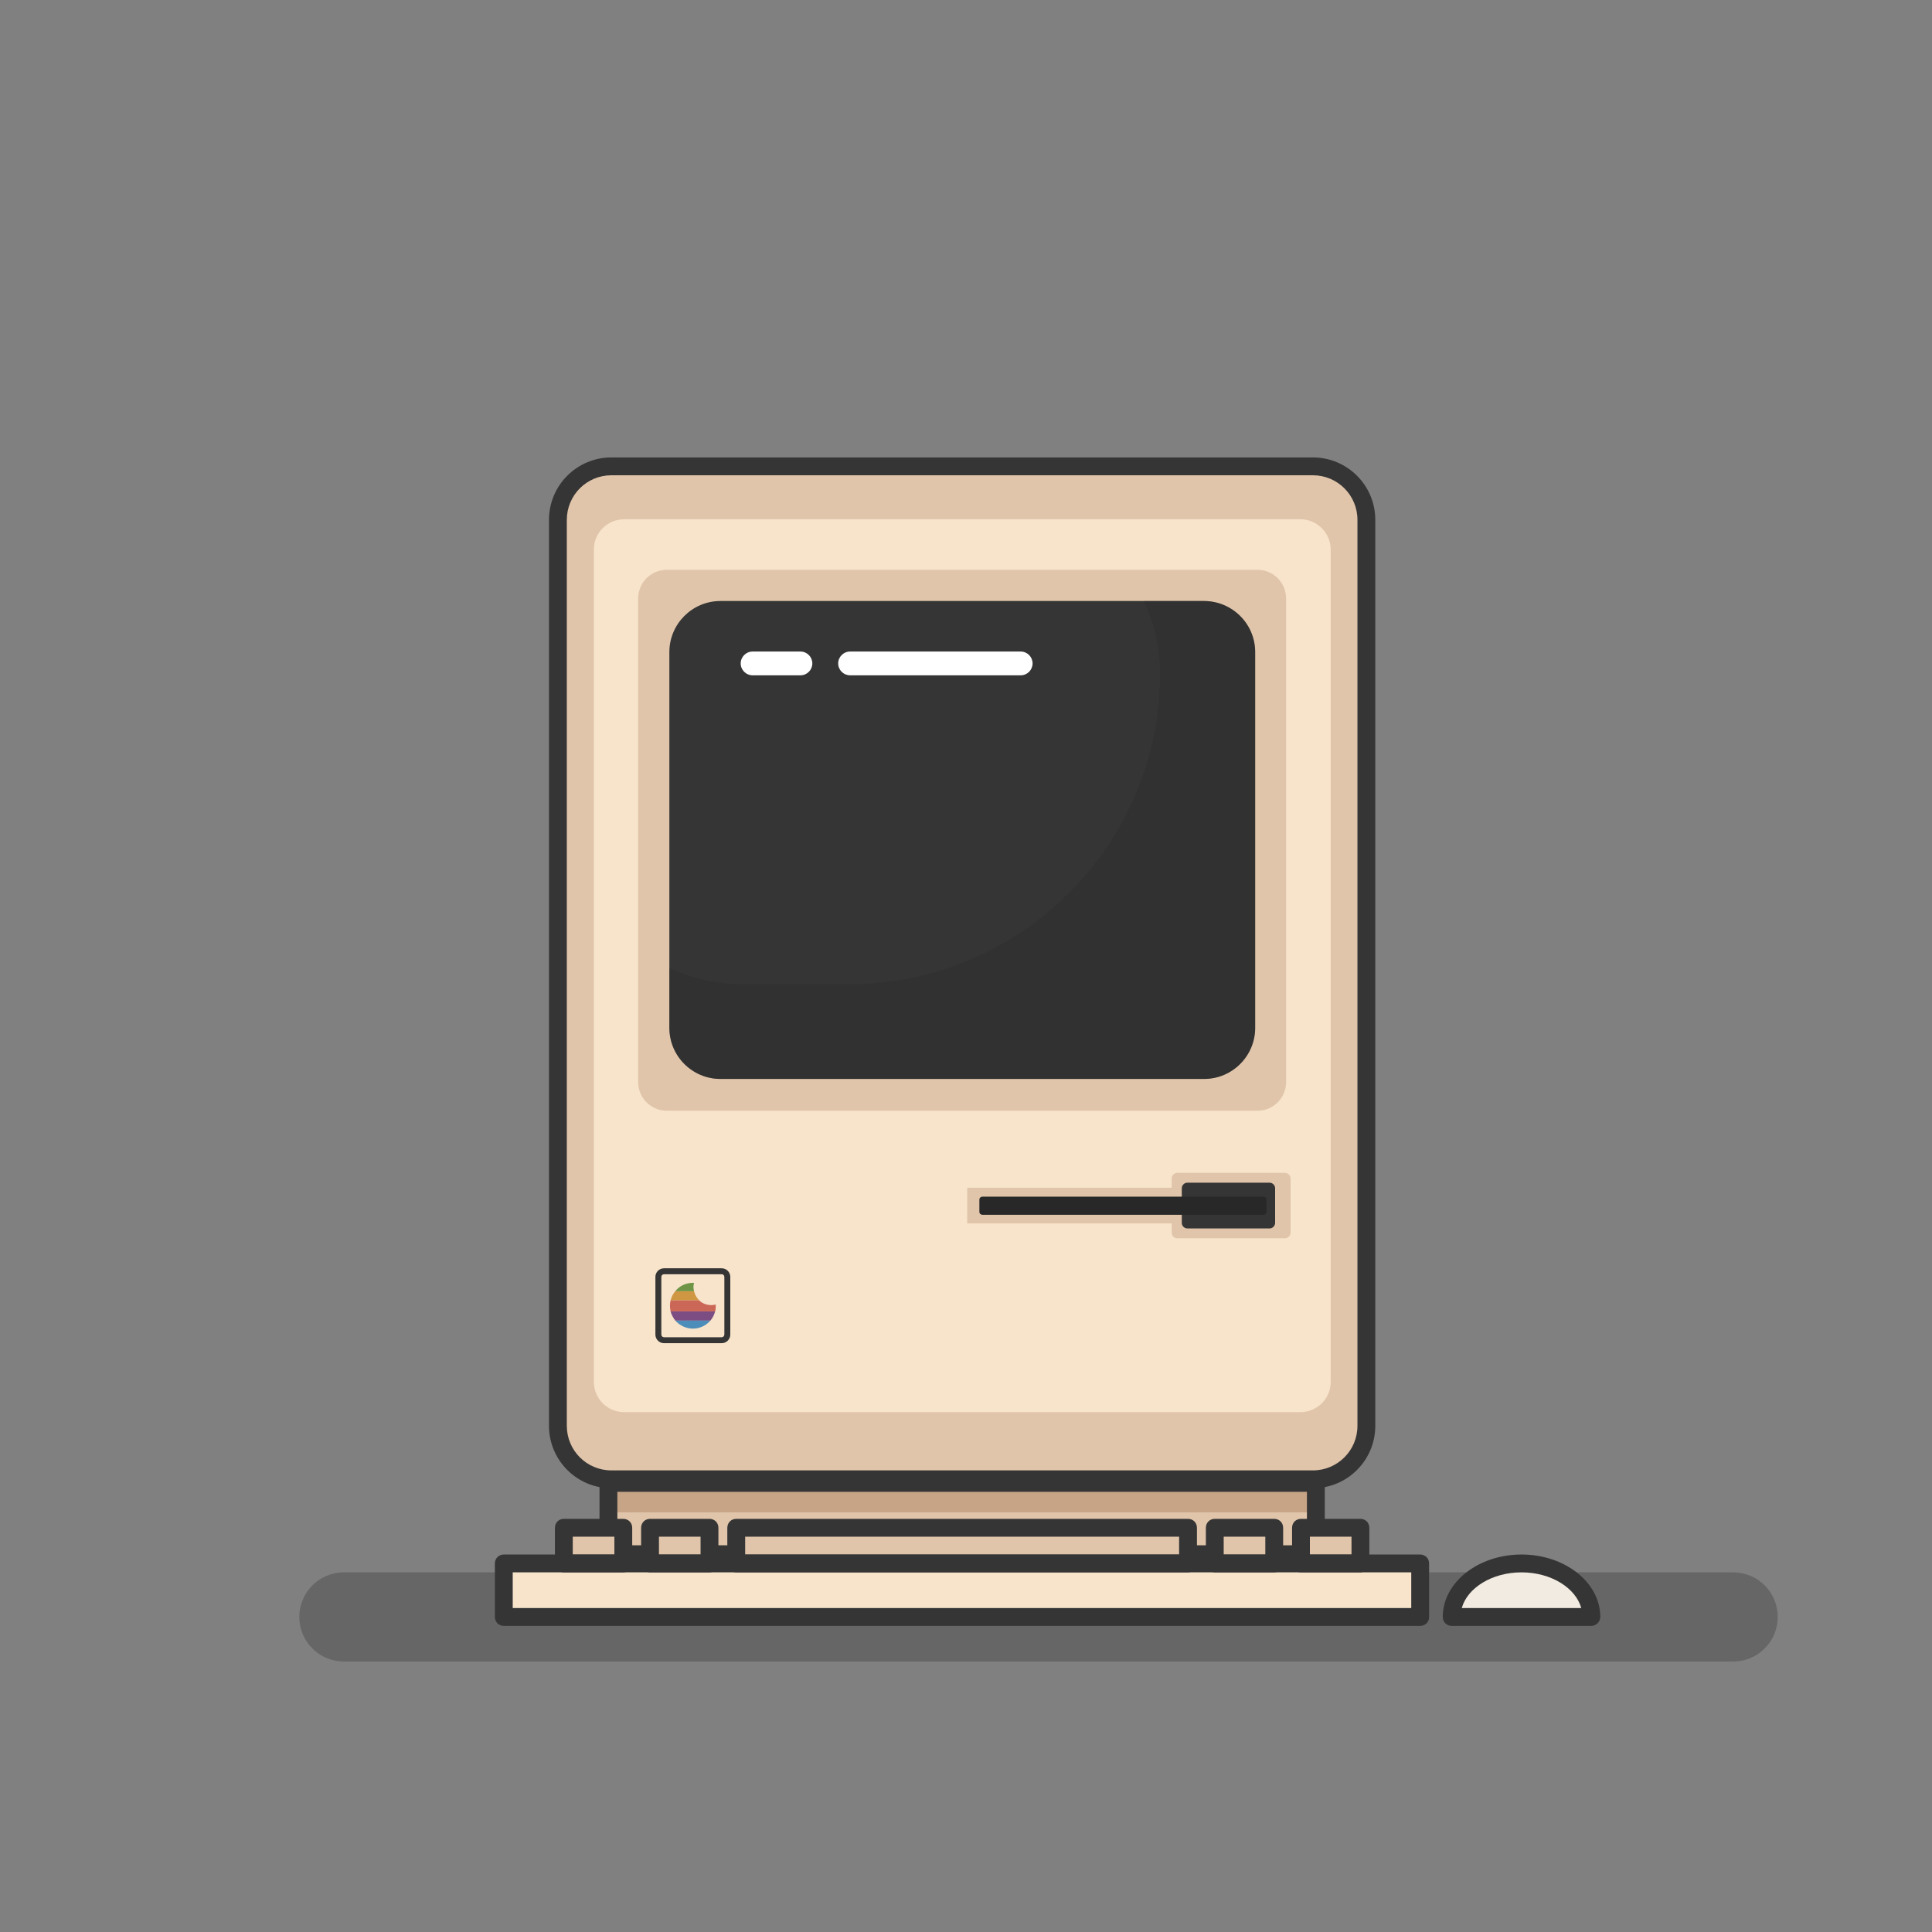 <?xml version="1.0" encoding="UTF-8"?><svg version="1.1" id="Layer_1" xmlns="http://www.w3.org/2000/svg" xmlns:xlink="http://www.w3.org/1999/xlink" x="0px" y="0px" viewBox="170 125 650 650" style="enable-background:new 0 0 1000 1000;" xml:space="preserve" width="1000px" height="1000px">

<rect x="170" y="125" width="650" height="650" fill="#808080" stroke="none"/>

<g>
	<g id="Layer_1_1_">
		<path d="M285.7,654h467.4c8.3,0,15,6.7,15,15l0,0c0,8.3-6.7,15-15,15H285.7c-8.3,0-15-6.7-15-15l0,0
			C270.7,660.7,277.4,654,285.7,654z" style="opacity:0.34;fill:#353535;enable-background:new    ;"/>
		<path d="M375.7,281.9h236c9.9,0,18,8.1,18,18v304.8c0,9.9-8.1,18-18,18h-236c-9.9,0-18-8.1-18-18V299.9
			C357.7,289.9,365.8,281.9,375.7,281.9z" style="fill:#F7E4CB;"/>
		<path d="M375.7,281.9h236c9.9,0,18,8.1,18,18v304.8c0,9.9-8.1,18-18,18h-236c-9.9,0-18-8.1-18-18V299.9
			C357.7,289.9,365.8,281.9,375.7,281.9z" style="fill:#E0C5AA;"/>
		<path d="M617.7,309.9v280c0,5.7-4.6,10.2-10.2,10.2H380c-5.7,0-10.2-4.6-10.2-10.2v-280c0-5.7,4.6-10.2,10.2-10.2
			h227.5C613.1,299.7,617.7,304.3,617.7,309.9z" style="fill:#F7E4CB;"/>
		<g>
			<path d="M611.7,625.7h-236c-11.6,0-21-9.4-21-21V299.9c0-11.6,9.4-21,21-21h236c11.6,0,21,9.4,21,21v304.8
				C632.7,616.3,623.3,625.7,611.7,625.7z M375.7,284.9c-8.3,0-15,6.7-15,15v304.8c0,8.3,6.7,15,15,15h236c8.3,0,15-6.7,15-15V299.9
				c0-8.3-6.7-15-15-15H375.7z" style="fill:#353535;"/>
		</g>
		<path d="M602.7,326.4V489c0,5.4-4.3,9.7-9.7,9.7H394.4c-5.4,0-9.7-4.3-9.7-9.7V326.4c0-5.4,4.3-9.7,9.7-9.7H593
			C598.4,316.7,602.7,321,602.7,326.4z" style="fill:#E0C5AA;"/>
		<path d="M592.3,344.4v126.4c0,9.5-7.7,17.2-17.2,17.2H412.4c-9.5,0-17.2-7.7-17.2-17.2V344.4
			c0-9.5,7.7-17.2,17.2-17.2H575C584.6,327.2,592.3,334.9,592.3,344.4z" style="fill:#353535;"/>
		<path d="M575,327.2h-20.2c3.6,7.6,5.5,15.8,5.5,24.2l0,0c0,57.8-46.9,104.7-104.7,104.7l0,0h-36.2
			c-8.4,0-16.6-1.9-24.2-5.5v20.2c0,9.5,7.7,17.2,17.2,17.2c0,0,0,0,0,0H575c9.5,0,17.2-7.7,17.2-17.2c0,0,0,0,0,0V344.4
			C592.3,334.9,584.5,327.2,575,327.2z" style="opacity:0.3;fill:#282828;enable-background:new    ;"/>
		<path d="M564.2,539.7v-3.1h-68.8v-12h68.8v-3.1c0-1,0.8-1.9,1.9-1.9h36.2c1,0,1.9,0.8,1.9,1.9c0,0,0,0,0,0v18.2
			c0,1-0.8,1.9-1.9,1.9l0,0h-36.2C565,541.6,564.2,540.8,564.2,539.7z" style="fill:#E0C5AA;"/>
		<rect x="594.7" y="527.6" width="4.3" height="6" style="fill:#353535;"/>
		<g>
			<path d="M412.8,576.9h-19.4c-1.6,0-2.9-1.3-2.9-2.9v-19.4c0-1.6,1.3-2.9,2.9-2.9h19.4c1.6,0,2.9,1.3,2.9,2.9V574
				C415.7,575.6,414.4,576.9,412.8,576.9z M393.4,553.7c-0.5,0-0.9,0.4-0.9,0.9V574c0,0.5,0.4,0.9,0.9,0.9h19.4
				c0.5,0,0.9-0.4,0.9-0.9v-19.4c0-0.5-0.4-0.9-0.9-0.9H393.4z" style="fill:#353535;"/>
		</g>
		<path d="M658.4,669c0-9.9,10.5-18,23.5-18s23.5,8.1,23.5,18H658.4z" style="fill:#F2EBE1;"/>
		<g>
			<path d="M705.4,672h-47c-1.7,0-3-1.3-3-3c0-11.6,11.9-21,26.5-21s26.5,9.4,26.5,21C708.4,670.6,707,672,705.4,672z
				 M661.8,666H702c-1.9-6.8-10.2-12-20.1-12S663.7,659.2,661.8,666z" style="fill:#353535;"/>
		</g>
		<rect x="374.7" y="623.9" width="238" height="24" style="fill:#E0C5AA;"/>
		<rect x="374.7" y="623.9" width="238" height="9.9" style="fill:#C6A485;"/>
		<g>
			<path d="M612.7,650.9h-238c-1.7,0-3-1.3-3-3v-24c0-1.7,1.3-3,3-3h238c1.7,0,3,1.3,3,3v24
				C615.7,649.6,614.4,650.9,612.7,650.9z M377.7,644.9h232v-18h-232V644.9z" style="fill:#353535;"/>
		</g>
		<rect x="417.7" y="639" width="152" height="12" style="fill:#E0C5AA;"/>
		<rect x="607.7" y="639" width="20" height="12" style="fill:#E0C5AA;"/>
		<rect x="578.7" y="639" width="20" height="12" style="fill:#E0C5AA;"/>
		<rect x="388.7" y="639" width="20" height="12" style="fill:#E0C5AA;"/>
		<rect x="359.7" y="639" width="20" height="12" style="fill:#E0C5AA;"/>
		<rect x="339.5" y="651" width="308.3" height="18" style="fill:#F7E4CB;"/>
		<g>
			<path d="M647.9,672H339.5c-1.7,0-3-1.3-3-3v-18c0-1.7,1.3-3,3-3h308.3c1.7,0,3,1.3,3,3v18
				C650.9,670.6,649.5,672,647.9,672z M342.5,666h302.3v-12H342.5V666z" style="fill:#353535;"/>
		</g>
		<g>
			<path d="M569.7,654h-152c-1.7,0-3-1.3-3-3v-12c0-1.7,1.3-3,3-3h152c1.7,0,3,1.3,3,3v12
				C572.7,652.6,571.4,654,569.7,654z M420.7,648h146v-6h-146V648z" style="fill:#353535;"/>
		</g>
		<g>
			<path d="M627.7,654h-20c-1.7,0-3-1.3-3-3v-12c0-1.7,1.3-3,3-3h20c1.7,0,3,1.3,3,3v12
				C630.7,652.6,629.4,654,627.7,654z M610.7,648h14v-6h-14V648z" style="fill:#353535;"/>
		</g>
		<g>
			<path d="M598.7,654h-20c-1.7,0-3-1.3-3-3v-12c0-1.7,1.3-3,3-3h20c1.7,0,3,1.3,3,3v12
				C601.7,652.6,600.4,654,598.7,654z M581.7,648h14v-6h-14V648z" style="fill:#353535;"/>
		</g>
		<g>
			<path d="M408.7,654h-20c-1.7,0-3-1.3-3-3v-12c0-1.7,1.3-3,3-3h20c1.7,0,3,1.3,3,3v12
				C411.7,652.6,410.4,654,408.7,654z M391.7,648h14v-6h-14V648z" style="fill:#353535;"/>
		</g>
		<g>
			<path d="M379.7,654h-20c-1.7,0-3-1.3-3-3v-12c0-1.7,1.3-3,3-3h20c1.7,0,3,1.3,3,3v12
				C382.7,652.6,381.4,654,379.7,654z M362.7,648h14v-6h-14V648z" style="fill:#353535;"/>
		</g>
		<path d="M405.3,562.5c-0.9-0.8-1.5-1.9-1.8-3.1h-6.3c-0.8,0.9-1.3,2-1.6,3.1H405.3z" style="fill:#CF9742;"/>
		<path d="M403.3,558.1c0-0.5,0.1-1,0.2-1.5c-0.1,0-0.3,0-0.4,0c-2.3,0-4.5,1-5.9,2.8h6.3
			C403.4,558.9,403.3,558.5,403.3,558.1z" style="fill:#6E9546;"/>
		<path d="M397.2,569.3H409c0.8-0.9,1.3-2,1.6-3.1h-15C395.9,567.3,396.5,568.4,397.2,569.3z" style="fill:#7C4D83;"/>
		<path d="M403.1,572c2.3,0,4.4-1,5.9-2.7h-11.8C398.7,571,400.9,572,403.1,572z" style="fill:#4D8DB9;"/>
		<path d="M395.4,564.3c0,0.6,0.1,1.2,0.2,1.9h15c0.2-0.6,0.2-1.2,0.2-1.9c0-0.1,0-0.3,0-0.4c-2,0.5-4.1,0-5.6-1.4
			h-9.6C395.5,563.1,395.4,563.7,395.4,564.3z" style="fill:#CB6757;"/>
		<g>
			<path d="M439.3,352.2h-16.1c-2.2,0-4-1.8-4-4s1.8-4,4-4h16.1c2.2,0,4,1.8,4,4S441.5,352.2,439.3,352.2z" style="fill:#FFFFFF;"/>
		</g>
		<g>
			<path d="M513.4,352.2H456c-2.2,0-4-1.8-4-4s1.8-4,4-4h57.4c2.2,0,4,1.8,4,4S515.6,352.2,513.4,352.2z" style="fill:#FFFFFF;"/>
		</g>
		<path d="M569.5,522.9h27.6c1,0,1.9,0.8,1.9,1.9l0,0v4.8l0,0h-31.4l0,0v-4.8C567.6,523.8,568.4,522.9,569.5,522.9
			L569.5,522.9z" style="fill:#353535;"/>
		<path d="M567.6,530.6H599l0,0v5.8c0,1-0.8,1.9-1.9,1.9l0,0h-27.6c-1,0-1.9-0.8-1.9-1.9l0,0V530.6L567.6,530.6z" style="fill:#353535;"/>
		<path d="M500.5,527.6h94.6c0.5,0,1,0.4,1,1v4.1c0,0.5-0.4,1-1,1h-94.6c-0.5,0-1-0.4-1-1v-4.1
			C499.5,528,500,527.6,500.5,527.6z" style="fill:#282828;"/>
	</g>
</g>
</svg>